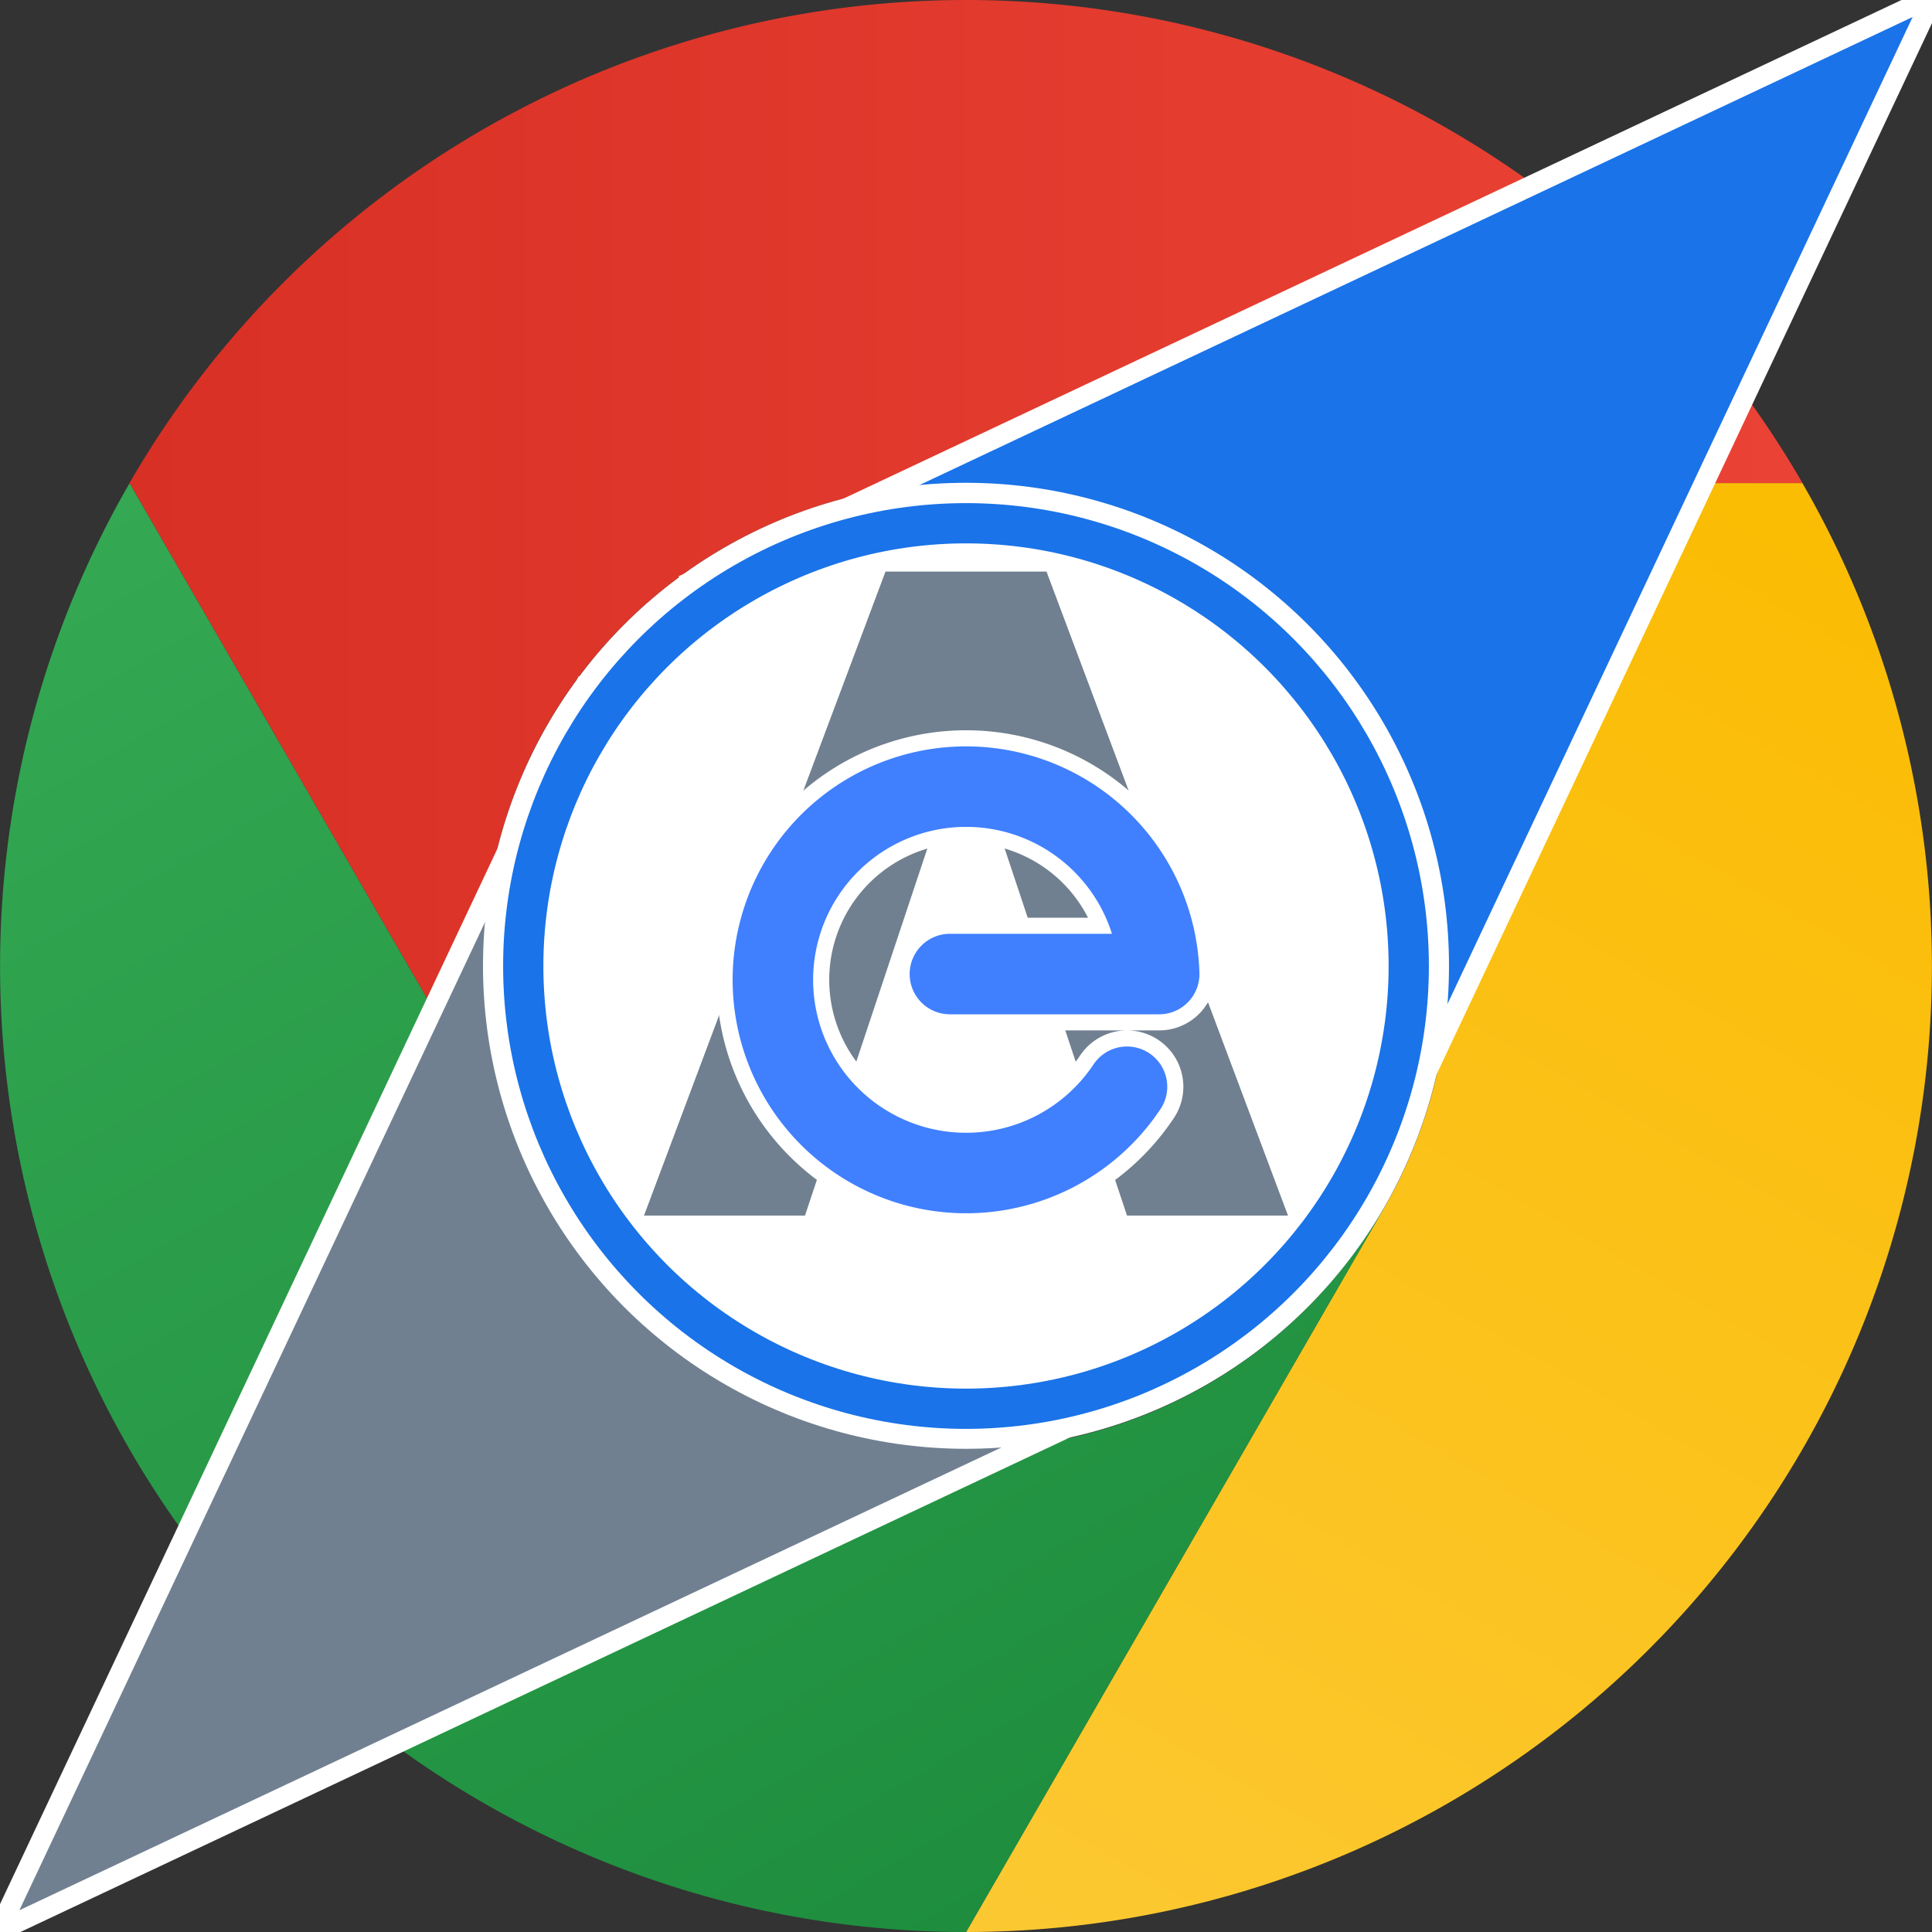 <svg xmlns="http://www.w3.org/2000/svg" xmlns:xlink="http://www.w3.org/1999/xlink" viewBox="0 0 48 48" height="800"
    width="800" preserveAspectRatio="xMidYMid">
    <rect x="0" y="0" width="48" height="48" fill="#333333" stroke="none"/>
    <defs>
        <linearGradient id="a" x1="3.217" y1="15" x2="44.781" y2="15" gradientUnits="userSpaceOnUse">
            <stop offset="0" stop-color="#d93025" />
            <stop offset="1" stop-color="#ea4335" />
        </linearGradient>
        <linearGradient id="b" x1="20.722" y1="47.679" x2="41.504" y2="11.684" gradientUnits="userSpaceOnUse">
            <stop offset="0" stop-color="#fcc934" />
            <stop offset="1" stop-color="#fbbc04" />
        </linearGradient>
        <linearGradient id="c" x1="26.598" y1="46.502" x2="5.816" y2="10.506" gradientUnits="userSpaceOnUse">
            <stop offset="0" stop-color="#1e8e3e" />
            <stop offset="1" stop-color="#34a853" />
        </linearGradient>
    </defs>
    <g id="GoogleIcon">
        <path
            d="M3.215,36A24,24,0,1,0,12,3.215,24,24,0,0,0,3.215,36ZM34.392,18A12,12,0,1,1,18,13.608,12,12,0,0,1,34.392,18Z"
            style="fill:none" />
        <path d="M24,12H44.781a23.994,23.994,0,0,0-41.564.003L13.608,30l.009-.002A11.985,11.985,0,0,1,24,12Z"
            style="fill:url(#a)" />
        <path
            d="M34.391,30.003,24.001,48A23.994,23.994,0,0,0,44.78,12.003H23.999l-.003.009A11.985,11.985,0,0,1,34.391,30.003Z"
            style="fill:url(#b)" />
        <path
            d="M13.609,30.003,3.218,12.006A23.994,23.994,0,0,0,24.003,48L34.393,30.003l-.007-.007a11.985,11.985,0,0,1-20.778.007Z"
            style="fill:url(#c)" />
        <g id="AEcompass" transform="translate(24,-10) rotate(45)">
            <polygon points="12.5,22 24,-10 35.5,22" fill="#1a73e8" stroke="white" stroke-width="0.5" />
            <polygon points="12.5,26, 24,58 35.5,26" fill="slategray" stroke="white" stroke-width="0.5" />
        </g>
        <circle cx="24" cy="23.995" r="12" style="fill:#fff" />
        <circle cx="24" cy="24" r="11" style="fill:none" stroke="#1a73e8" stroke-width="1" />
        <g id="AElogo" transform="translate (24,22.2) scale(0.4)">
            	<g>
		<path d="M-20,20
				 L-5,-20
				 L5,-20
				 L20,20
				 L10,20
				 L0,-10
				 L-10,20
				 Z
				 " stroke="none" fill="rgb(112,128,144)" />

		<path d="M-1,5
			 H12
			 A12,12 
			 0
			 1 
			 0 
			 10,12" fill="none" stroke="white" stroke-linecap="round" stroke-linejoin="round" stroke-width="7" />

		<path d="M-1,5
			 H12
			 A12,12 
			 0
			 1 
			 0 
			 10,12" fill="none" stroke="rgb(64, 128, 255)" stroke-linecap="round" stroke-linejoin="round" stroke-width="5" />

	</g>
        </g>
    </g>
</svg>
